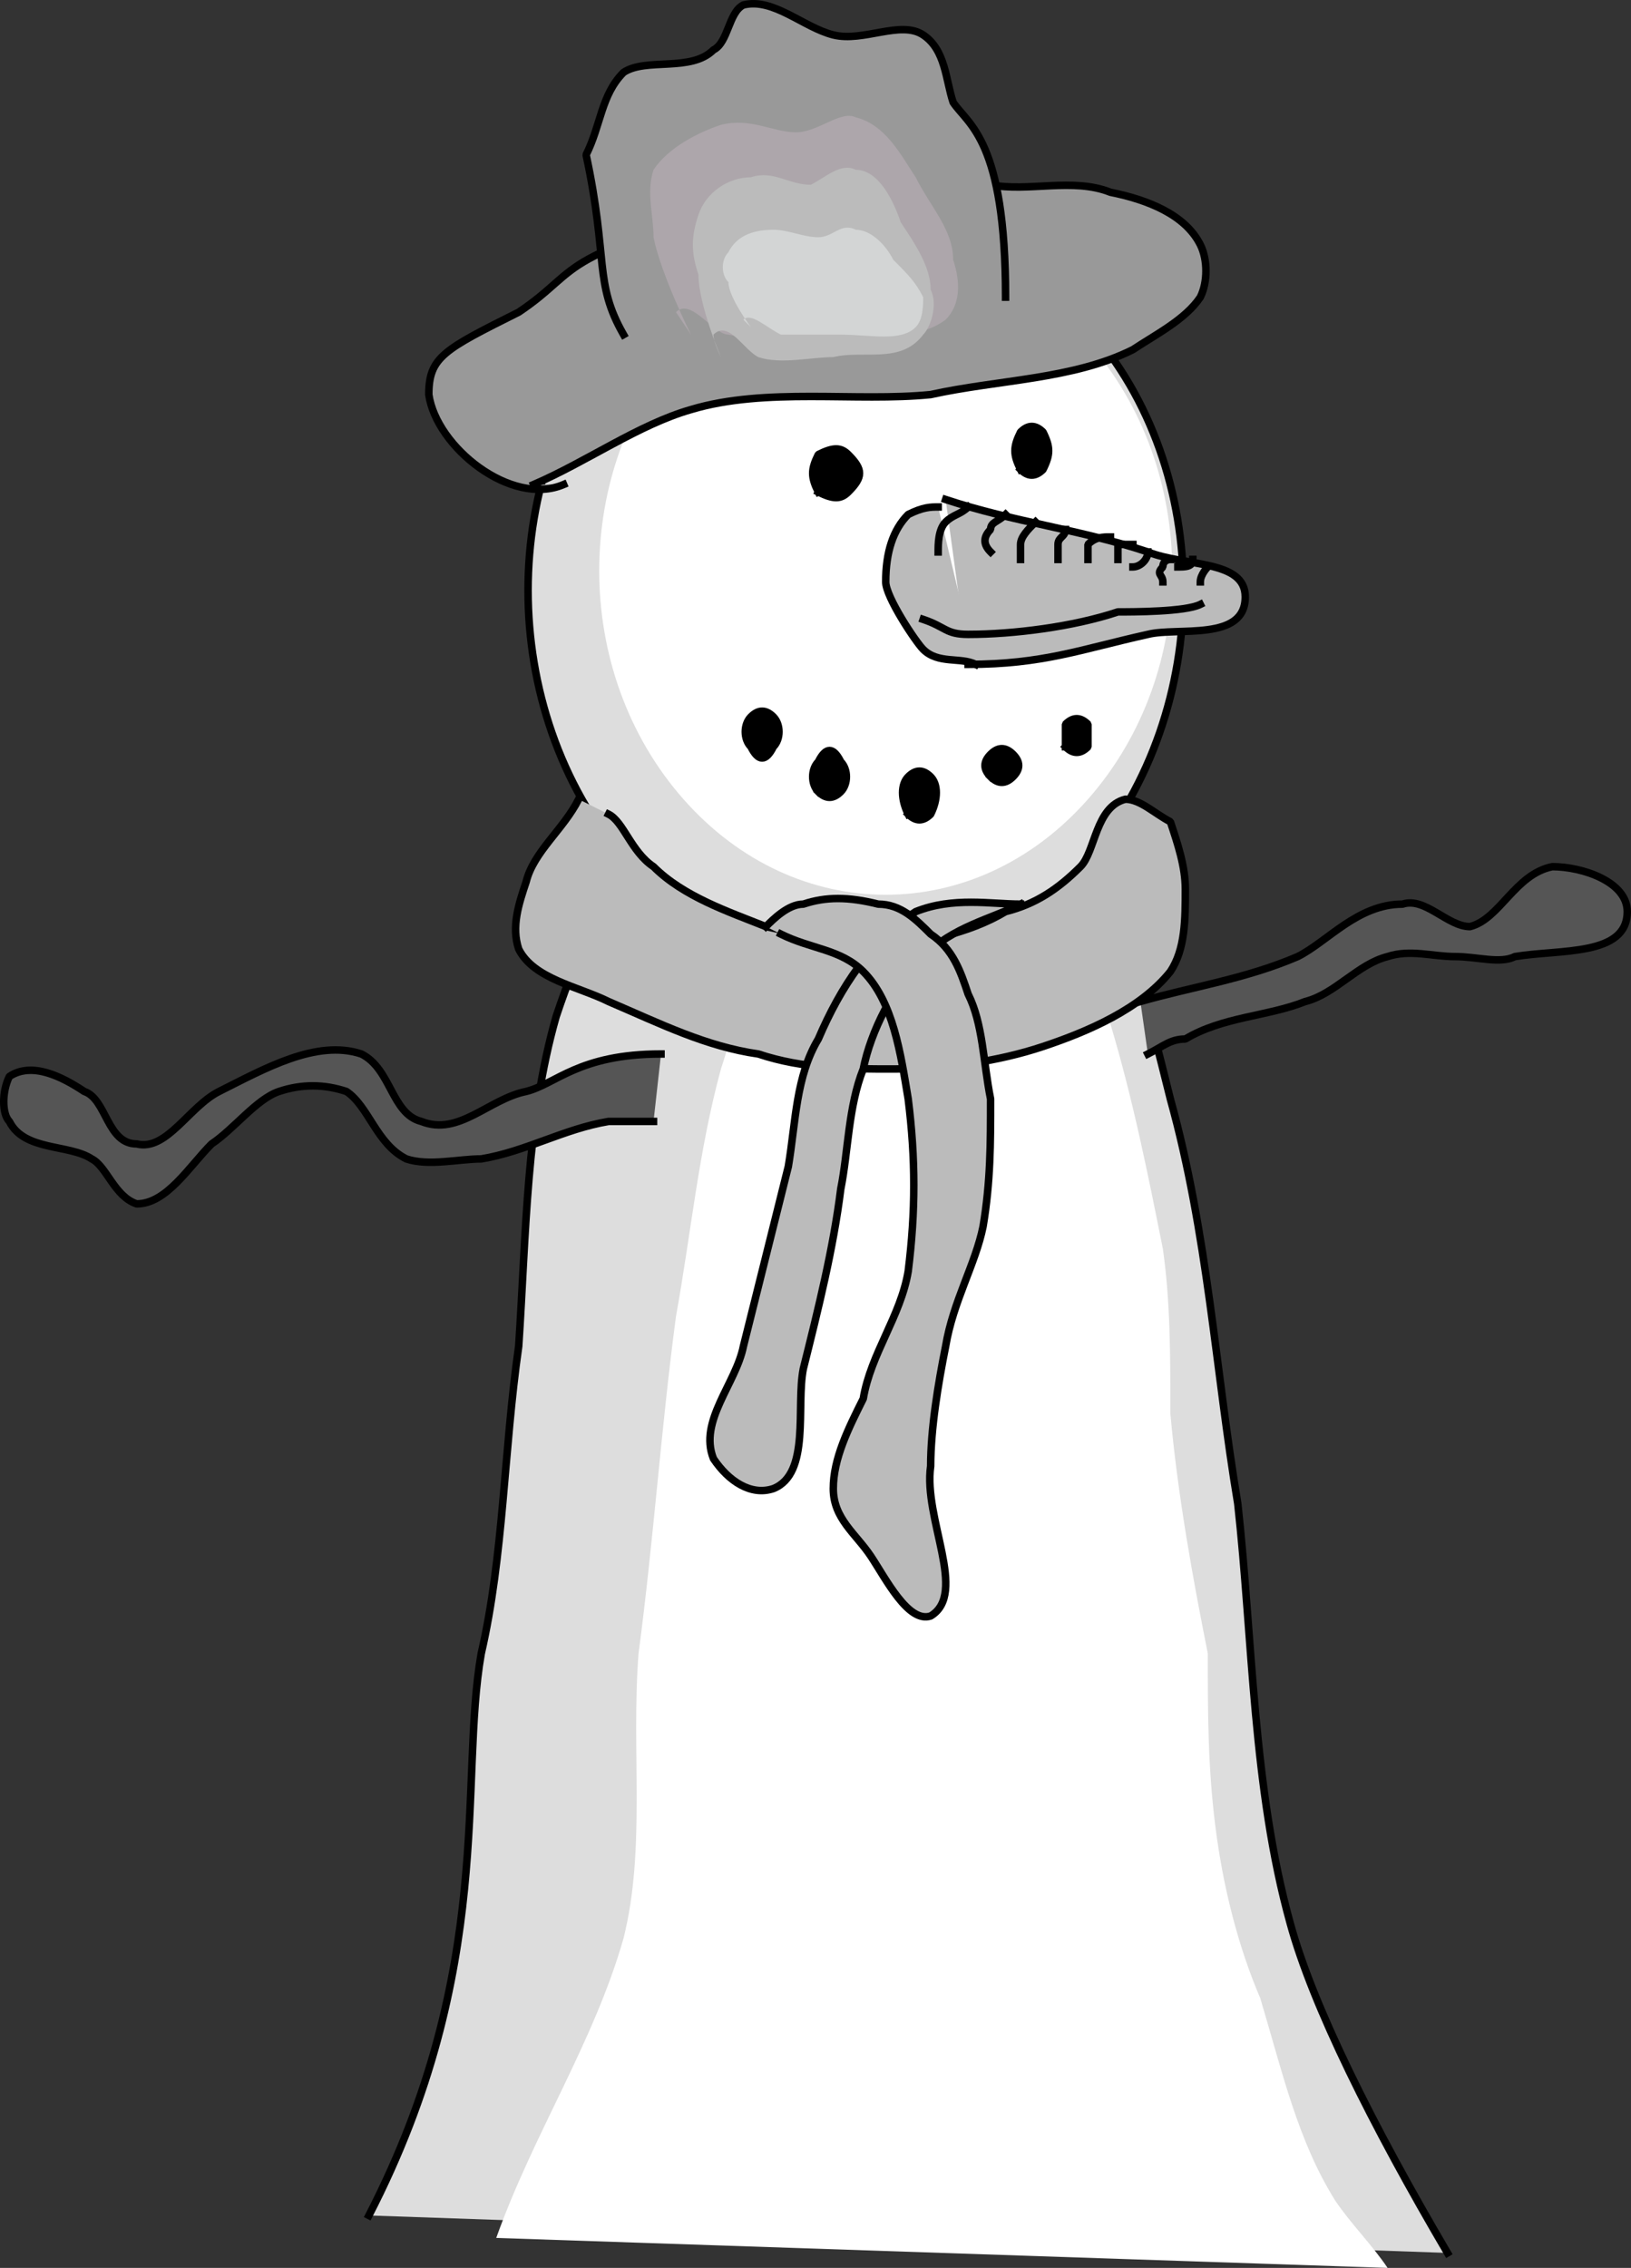 <svg xmlns="http://www.w3.org/2000/svg" width="217.75" height="302.66" version="1.2"><rect width="100%" height="100%" fill="#333333" stroke="none"/><g fill="none" fill-rule="evenodd" stroke="#000" stroke-linecap="square" stroke-linejoin="bevel" font-family="'Sans Serif'" font-size="12.5" font-weight="400"><path fill="#ddd" stroke-linecap="butt" d="M49.25 295.66c17-33 12-58 15-75 3-13 3-27 5-41 1-15 1-30 5-44 3-9 7-18 13-24 8-8 20-16 31-15 9 1 18 8 24 15 8 10 11 23 14 35 5 18 6 36 9 54 2 18 2 38 7 56 3 11 11 27 21 44" vector-effect="non-scaling-stroke"/><path fill="#fff" stroke="none" d="M66.25 298.66c5-14 13-26 17-40 3-12 1-25 2-38 2-15 3-30 5-45 2-11 3-22 6-33 2-6 3-12 6-16 4-5 8-9 13-11s11-2 17-1c3 0 7 0 10 3 5 4 5 12 6 19 3 10 5 20 7 30 1 7 1 14 1 22 1 11 3 22 5 32 0 8 0 15 1 23s3 16 6 23c3 10 5 19 10 27 2 3 5 6 7 9"/><path fill="#ddd" stroke-linecap="butt" d="M83.25 114.66c17 20 45 20 62 0s17-52 0-71c-17-20-45-20-62 0-17 19-17 51 0 71" vector-effect="non-scaling-stroke"/><path fill="#fff" stroke="none" d="M91.25 106.66c15 17 39 17 54 0s15-44 0-61c-15-16-39-16-54 0-15 17-15 44 0 61"/><path fill="#bbb" stroke-linecap="butt" d="M126.25 66.66c9 3 18 4 27 7 5 2 13 1 13 6 0 6-9 4-13 5-9 2-14 4-24 4" vector-effect="non-scaling-stroke"/><path fill="#bbb" stroke-linecap="butt" d="M125.25 67.66c-1 0-2 0-4 1-2 2-3 5-3 9 0 2 4 8 5 9 2 2 5 1 7 2" vector-effect="non-scaling-stroke"/><path stroke-linecap="butt" d="M123.25 82.66c3 1 3 2 6 2 6 0 14-1 20-3 2 0 9 0 11-1m-31-13c-1 1-2 1-3 2s-1 3-1 4m9-5c-1 1-2 1-2 2-1 1-1 2 0 3m6-4c-1 1-2 2-2 3v2m6-4c0 1-1 1-1 2v2m7-3c-1 0-2 0-3 1v2m6-2h-2v2m4-1c0 1-1 2-2 2m5-1s-1 0-1 1c-1 1 0 1 0 2m4-3c0 1-1 1-2 1m4 0s-1 1-1 2" vector-effect="non-scaling-stroke"/><path fill="#000" stroke-linecap="butt" d="M136.25 62.66c1 1 2 1 3 0 1-2 1-3 0-5-1-1-2-1-3 0-1 2-1 3 0 5m-27 3c2 1 3 1 4 0 2-2 2-3 0-5-1-1-2-1-4 0-1 2-1 3 0 5m23 38c1 1 2 1 3 0s1-2 0-3-2-1-3 0-1 2 0 3m-23 2c1 1 2 1 3 0s1-3 0-4c-1-2-2-2-3 0-1 1-1 3 0 4m12 3c1 1 2 1 3 0 1-2 1-4 0-5s-2-1-3 0-1 3 0 5m-21-9c1 2 2 2 3 0 1-1 1-3 0-4s-2-1-3 0-1 3 0 4m42 0c1 1 2 1 3 0v-3c-1-1-2-1-3 0v3" vector-effect="non-scaling-stroke"/><path fill="#999" stroke-linecap="butt" d="M71.25 64.66c7-3 14-8 21-10 10-3 22-1 32-2 9-2 19-2 27-6 3-2 7-4 9-7 1-2 1-5 0-7-2-4-7-6-12-7-5-2-11 0-16-1-5 0-9-2-14-1-5 0-9 2-13 3-32 7-27 9-36 15-10 5-12 6-12 11 1 7 11 15 18 12" vector-effect="non-scaling-stroke"/><path fill="#999" stroke-linecap="butt" d="M134.25 39.66c0-21-5-23-7-26-1-3-1-7-4-9s-8 1-12 0-8-5-12-4c-2 1-2 5-4 6-3 3-9 1-12 3-3 3-3 7-5 11 3 14 1 17 5 24" vector-effect="non-scaling-stroke"/><path fill="#ada6ab" stroke="none" d="M92.25 44.66s-4-8-5-13c0-3-1-6 0-9 2-3 6-5 9-6 4-1 7 1 10 1s6-3 8-2c4 1 6 5 8 8 2 4 5 7 5 11 1 3 1 6-1 8-4 3-10 2-15 2-5 1-9 1-14 0-2 0-5-5-7-3l2 3"/><path fill="#bbb" stroke="none" d="M96.25 47.66s-3-7-3-11c-1-3-1-5 0-8s4-5 7-5c3-1 5 1 8 1 2-1 4-3 6-2 3 0 5 4 6 7 2 3 4 6 4 9 1 2 0 5-1 6-3 4-8 2-12 3-3 0-7 1-10 0-2-1-4-5-6-3 0 1 1 3 1 3"/><path fill="#d3d5d5" stroke="none" d="M100.25 43.66s-3-4-3-6c-1-1-1-3 0-4 1-2 3-3 6-3 2 0 4 1 6 1s3-2 5-1c2 0 4 2 5 4 2 2 3 3 4 5 0 1 0 3-1 4-2 2-6 1-10 1h-8c-2-1-4-3-5-2l1 1"/><path fill="#555" stroke-linecap="butt" d="M88.25 140.66c-11 0-14 4-18 5-5 1-9 6-14 4-4-1-4-7-8-9-6-2-13 2-19 5-4 2-7 8-11 7-4 0-4-6-7-7-3-2-7-4-10-2-1 2-1 5 0 6 2 4 8 3 11 5 2 1 3 5 6 6 4 0 7-5 10-8 3-2 6-6 9-7s6-1 9 0c3 2 4 7 8 9 3 1 7 0 10 0 6-1 11-4 17-5h6m65-16c7-2 14-3 21-6 4-2 8-7 14-7 3-1 6 3 9 3 4-1 6-7 11-8 4 0 10 2 10 6 0 6-9 5-15 6-2 1-5 0-8 0s-6-1-9 0c-4 1-7 5-11 6-5 2-11 2-16 5-2 0-3 1-5 2" vector-effect="non-scaling-stroke"/><path fill="#bbb" stroke-linecap="butt" d="M77.25 106.66c-2 4-6 7-7 11-1 3-2 6-1 9 2 4 8 5 12 7 7 3 13 6 20 7 6 2 12 2 18 2 7 0 14-1 20-3s13-5 17-10c2-3 2-7 2-11 0-3-1-6-2-9-2-1-4-3-6-3-4 1-4 7-6 9-3 3-6 5-10 6-5 3-11 4-17 5-5 0-10-2-15-3-5-2-11-4-15-8-3-2-4-6-6-7" vector-effect="non-scaling-stroke"/><path fill="#bbb" stroke-linecap="butt" d="M136.25 120.66c-4 0-9-1-14 1-6 4-10 10-13 17-3 5-3 11-4 17l-6 24c-1 5-6 10-4 15 2 3 5 5 8 4 5-2 3-11 4-16 2-8 4-16 5-24 1-5 1-11 3-16 1-5 4-11 8-15s9-5 13-7" vector-effect="non-scaling-stroke"/><path fill="#bbb" stroke-linecap="butt" d="M104.25 124.66c4 2 8 2 11 5 4 4 5 11 6 17 1 8 1 15 0 23-1 6-5 11-6 17-2 4-4 8-4 12s3 6 5 9 5 9 8 8c5-3-1-13 0-20 0-5 1-11 2-16 1-6 4-11 5-16 1-6 1-11 1-17-1-5-1-10-3-14-1-3-2-6-5-8-2-2-4-4-7-4-4-1-7-1-10 0-2 0-4 2-5 3" vector-effect="non-scaling-stroke"/></g></svg>
